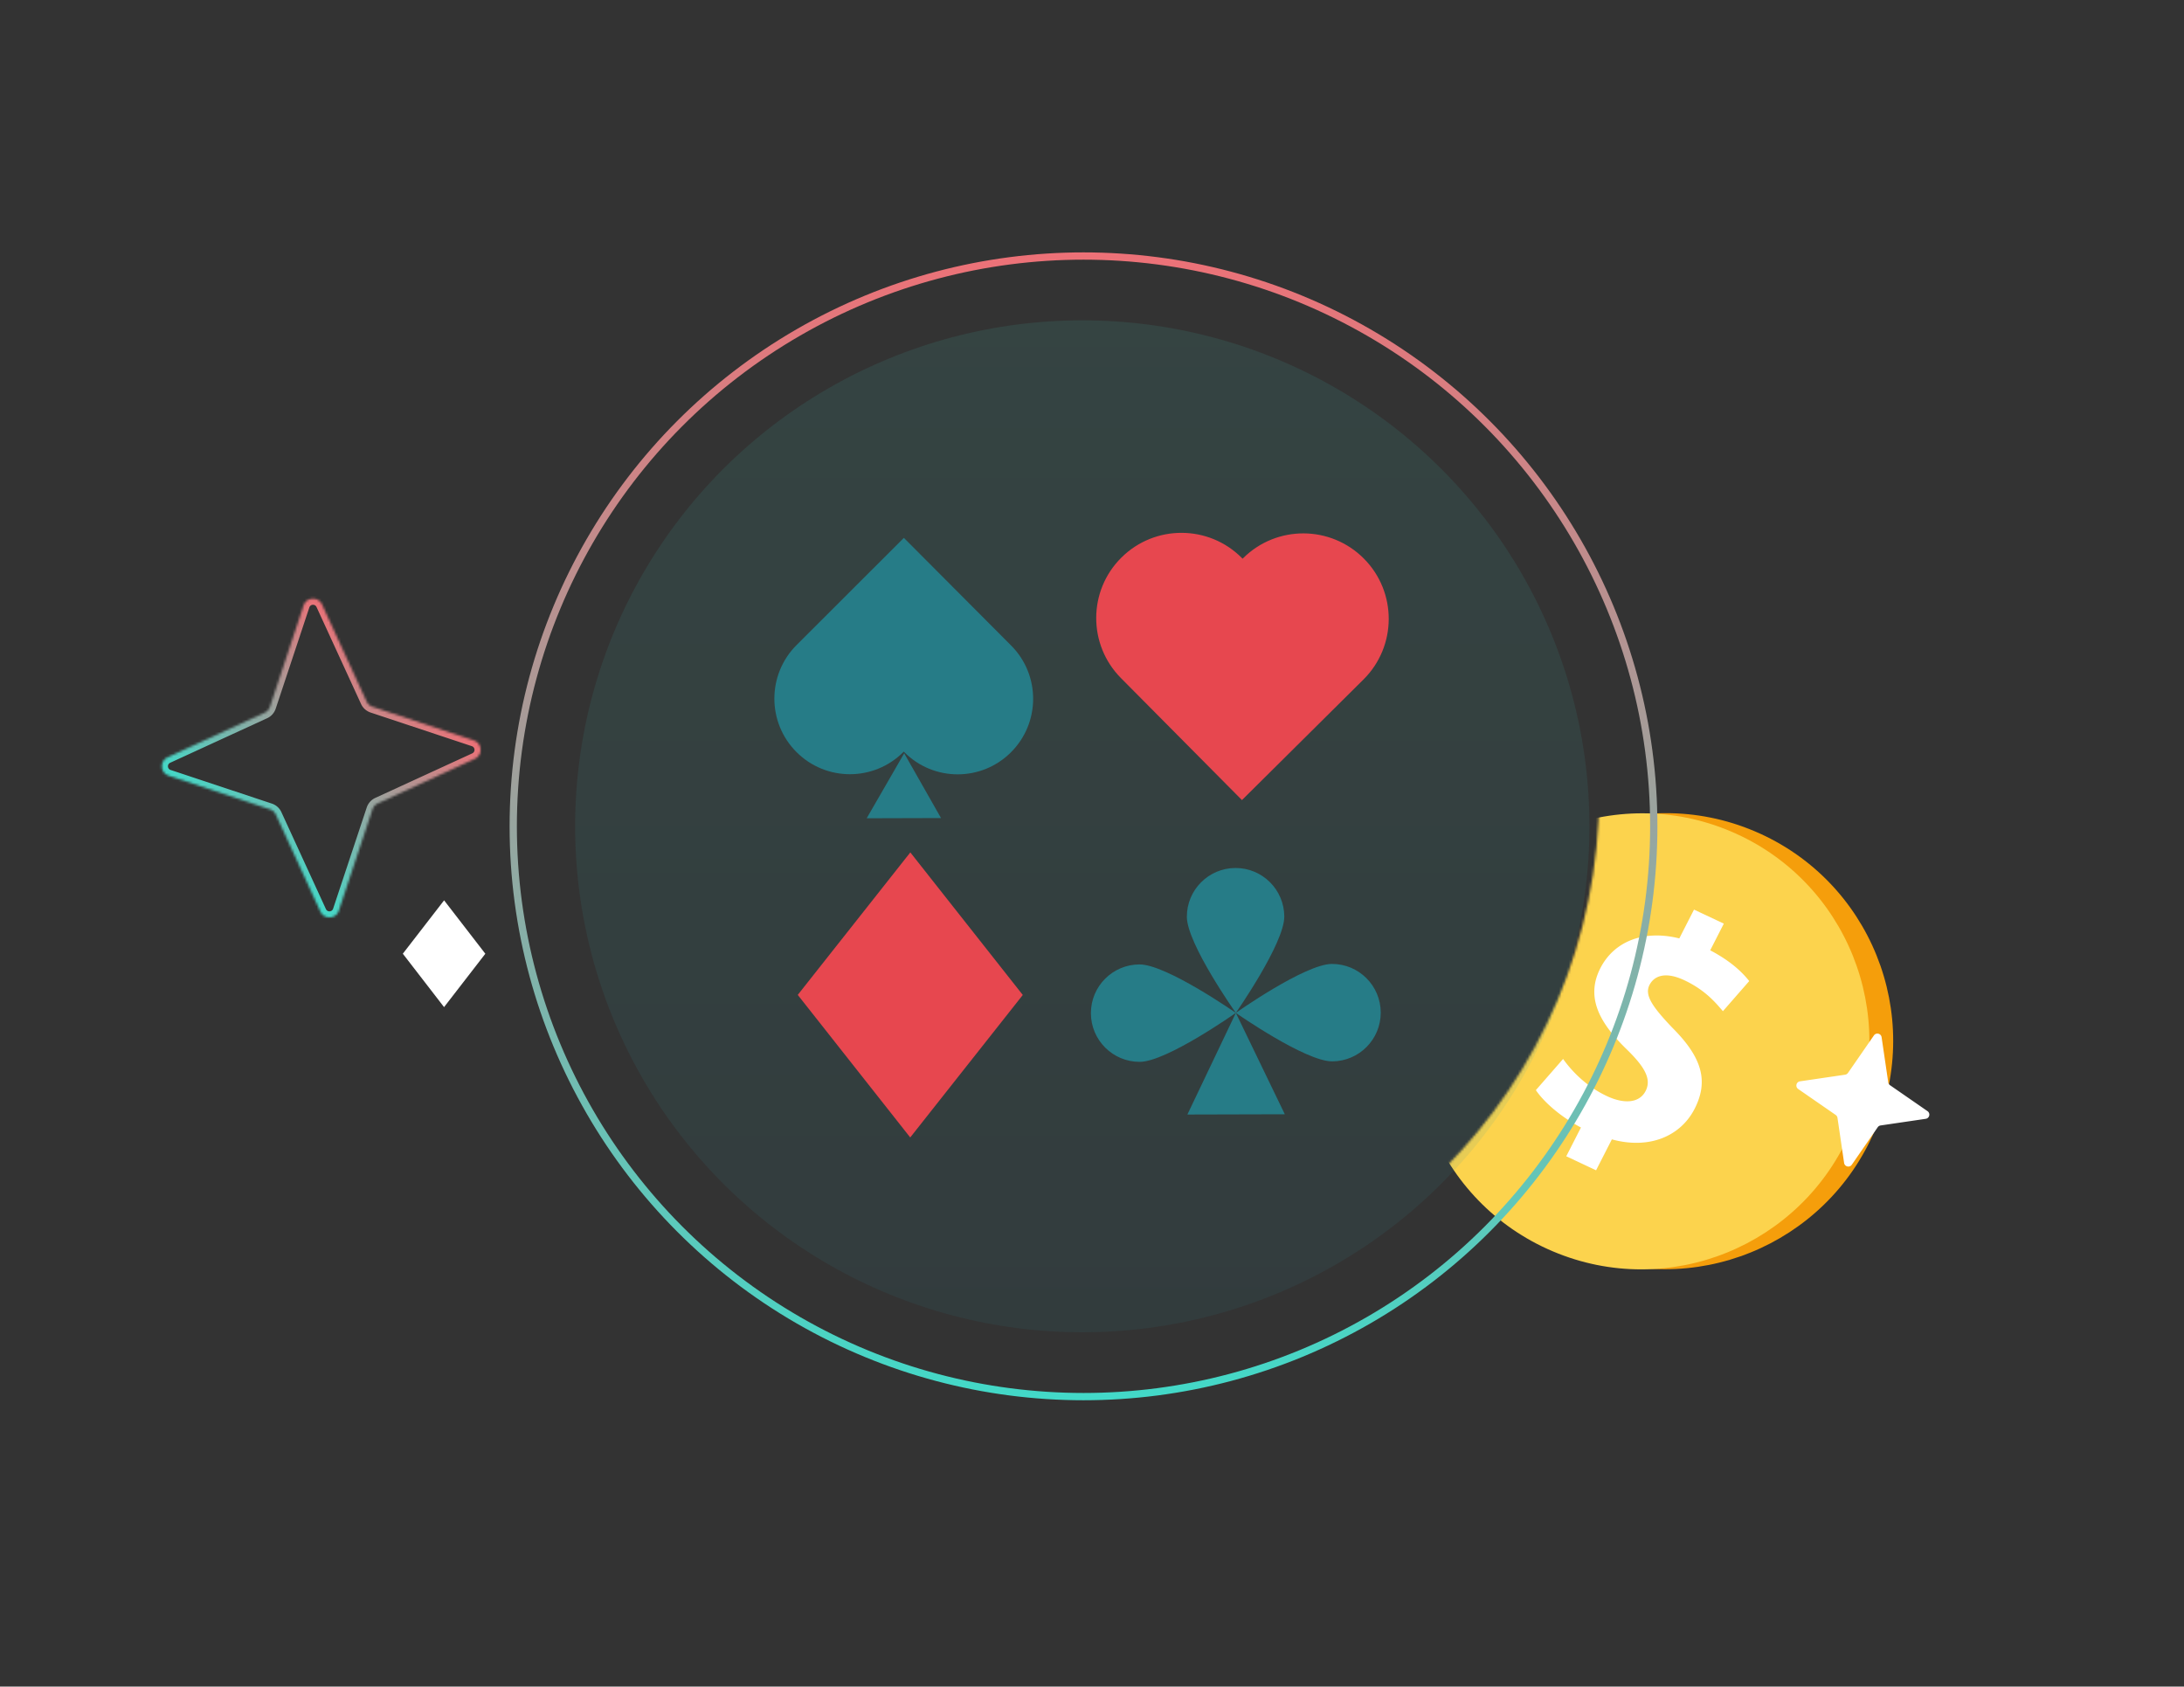 <svg width="900" height="695" fill="none" xmlns="http://www.w3.org/2000/svg"><rect width="100%" height="100%" fill="#333333" stroke="none"/><path d="M182.993 414.031l-16.245-21.036 16.259-21.026 16.245 21.036-16.259 21.026z" fill="#fff" stroke="#fff" stroke-width="1.184"/><mask id="a" style="mask-type:alpha" maskUnits="userSpaceOnUse" x="409" y="282" width="469" height="356"><path d="M658.999 327c0 120.951-98.05 219-219 219s155 91.5 219 91.5c141-20 136.5-91.5 219-219-20-56.5-219-212.45-219-91.5z" fill="#D9D9D9"/></mask><g mask="url(#a)"><path d="M649.665 515.56c47.659 20.216 102.725-2.129 122.993-49.91s-1.936-102.904-49.596-123.121c-47.659-20.216-102.725 2.129-122.993 49.91s1.936 102.904 49.596 123.121z" fill="#F59E0B"/><path d="M639.856 515.619c47.659 20.216 102.725-2.129 122.994-49.91 20.268-47.781-1.937-102.904-49.596-123.121-47.66-20.216-102.726 2.129-122.994 49.91s1.937 102.904 49.596 123.121z" fill="#FCD34D"/><path d="M645.43 476.481l6.058-11.872c-8.209-4.328-15.21-10.411-18.577-15.398l11.221-12.85c3.8 5.347 9.863 11.45 18.011 15.288 7.153 3.359 13.438 2.912 15.993-2.081 2.422-4.744-.058-9.634-7.744-17.123-11.122-10.804-17.088-21.364-10.907-33.481 5.61-10.992 17.781-15.959 32.536-12.274l6.058-11.871 12.288 5.779-5.611 10.992c8.209 4.328 12.958 8.731 16.08 12.676l-10.839 12.408c-2.558-2.907-6.86-8.495-15.893-12.745-8.152-3.83-12.565-1.576-14.355 1.921-2.103 4.126.946 8.812 9.568 17.821 12.248 12.268 14.76 21.966 9.023 33.212-5.676 11.123-18.413 16.899-34.114 12.618l-6.502 12.743-12.287-5.779-.007.016zM757.202 460.62l2.733 18.589c.23 1.558 2.252 2.044 3.164.74l10.691-15.45a1.762 1.762 0 011.183-.735l18.589-2.733c1.558-.229 2.044-2.252.74-3.164l-15.45-10.691a1.759 1.759 0 01-.735-1.183l-2.733-18.589c-.23-1.558-2.252-2.044-3.164-.74l-10.691 15.45a1.759 1.759 0 01-1.183.735l-18.589 2.733c-1.558.23-2.044 2.252-.74 3.164l15.45 10.691c.393.269.659.698.735 1.183z" fill="#fff"/></g><mask id="c" fill="#fff"><path d="M153.494 291.236l41.751 13.868c3.499 1.165 3.795 6.026.417 7.598l-39.978 18.362a4.12 4.12 0 00-2.175 2.429l-13.869 41.751c-1.164 3.499-6.026 3.795-7.597.417l-18.363-39.978a4.12 4.12 0 00-2.428-2.175l-41.75-13.869c-3.5-1.164-3.796-6.026-.419-7.597l39.978-18.363a4.118 4.118 0 002.176-2.428l13.868-41.751c1.165-3.499 6.026-3.795 7.598-.418l18.362 39.978a4.122 4.122 0 002.429 2.176z"/></mask><path d="M153.494 291.236l-.811 2.365.012.004.011.004.788-2.373zm41.751 13.868l.789-2.372h-.001l-.788 2.372zm.417 7.598l1.044 2.272.011-.006-1.055-2.266zm-39.978 18.362l1.033 2.277.011-.005-1.044-2.272zm-2.175 2.429l-2.365-.81-.004.011-.004.011 2.373.788zm-13.869 41.751l2.373.789v-.001l-2.373-.788zm-7.597.417l-2.272 1.044.005.011 2.267-1.055zm-18.363-39.978l-2.276 1.033.005.011 2.271-1.044zm-2.428-2.175l.81-2.365-.011-.004-.011-.004-.788 2.373zm-41.75-13.869l-.79 2.373h.001l.788-2.373zm-.419-7.597l-1.043-2.272-.011.005 1.054 2.267zm39.978-18.363l-1.032-2.276-.011.005 1.043 2.271zm2.176-2.428l2.365.81.004-.011.004-.011-2.373-.788zm13.868-41.751l-2.372-.789v.001l2.372.788zm7.598-.418l2.271-1.043-.005-.011-2.266 1.054zm18.362 39.978l2.277-1.032-.005-.011-2.272 1.043zm1.641 4.549l41.751 13.868 1.576-4.745-41.751-13.868-1.576 4.745zm41.749 13.868c1.354.45 1.478 2.341.153 2.958l2.109 4.533c5.429-2.526 4.961-10.358-.683-12.236l-1.579 4.745zm.164 2.953l-39.978 18.363 2.087 4.543 39.978-18.363-2.087-4.543zm-39.967 18.358c-1.665.754-2.92 2.179-3.508 3.895l4.73 1.621c.158-.462.48-.798.843-.963l-2.065-4.553zm-3.516 3.917l-13.868 41.751 4.745 1.576 13.868-41.751-4.745-1.576zm-13.868 41.749c-.45 1.354-2.342 1.478-2.958.153l-4.534 2.109c2.526 5.429 10.359 4.961 12.237-.683l-4.745-1.579zm-2.953.164l-18.363-39.978-4.543 2.087 18.362 39.978 4.544-2.087zm-18.358-39.967c-.755-1.665-2.18-2.92-3.895-3.508l-1.621 4.73c.462.158.798.48.963.843l4.553-2.065zm-3.917-3.516l-41.75-13.868-1.577 4.745 41.751 13.868 1.576-4.745zm-41.75-13.868c-1.353-.45-1.478-2.342-.152-2.958l-2.11-4.534c-5.429 2.526-4.96 10.359.684 12.237l1.578-4.745zm-.163-2.953l39.978-18.363-2.087-4.543L68.04 309.77l2.087 4.544zm39.967-18.358c1.664-.755 2.92-2.18 3.508-3.895l-4.73-1.621c-.158.462-.48.798-.843.963l2.065 4.553zm3.516-3.917l13.868-41.751-4.745-1.576-13.869 41.751 4.746 1.576zm13.867-41.75c.451-1.353 2.342-1.477 2.959-.152l4.533-2.109c-2.526-5.43-10.358-4.961-12.236.683l4.744 1.578zm2.954-.163l18.362 39.978 4.544-2.087-18.363-39.978-4.543 2.087zm18.358 39.967c.754 1.664 2.179 2.92 3.894 3.508l1.622-4.73a1.622 1.622 0 01-.963-.843l-4.553 2.065z" fill="url(#b)" mask="url(#c)"/><ellipse cx="446" cy="340.5" rx="209" ry="208.5" fill="url(#d)" fill-opacity=".1"/><path d="M416.611 309.99c-12.15 12.132-31.824 12.127-43.933-.023l-.243-.248-.186.19c-12.18 12.173-31.905 12.16-44.049-.032-12.15-12.18-12.118-31.924.074-44.092l44.2-44.149 44.208 44.368c12.108 12.149 12.084 31.843-.066 43.975l-.005.011z" fill="#267C87"/><path d="M372.605 310.404l-15.453 26.778 30.629-.089-15.176-26.689z" fill="#267C87"/><path d="M421.48 409.995l-46.347-58.745-46.386 58.716 46.346 58.745 46.387-58.716z" fill="#E7474F"/><path d="M529.238 377.694c.029 11.087-19.972 39.688-19.972 39.688s-20.147-28.497-20.176-39.584c-.029-11.087 8.935-20.096 20.022-20.126 11.087-.029 20.097 8.935 20.126 20.022zM548.962 437.354c-11.087.029-39.688-19.972-39.688-19.972s28.496-20.146 39.584-20.175c11.087-.03 20.096 8.934 20.125 20.021.03 11.087-8.934 20.097-20.021 20.126zM469.569 397.409c11.087-.029 39.688 19.972 39.688 19.972s-28.497 20.147-39.584 20.176c-11.087.029-20.096-8.935-20.126-20.022-.029-11.087 8.935-20.097 20.022-20.126z" fill="#267C87"/><path d="M509.276 417.383l-19.968 41.877 40.151-.105-20.183-41.772z" fill="#267C87"/><path d="M462.119 229.757c13.765-13.661 36.001-13.577 49.662.188l.276.274.21-.207c13.802-13.701 36.097-13.613 49.794.187 13.7 13.803 13.612 36.098-.188 49.794l-50.075 49.694-49.865-50.271c-13.665-13.767-13.577-36.001.188-49.663l-.002.004z" fill="#E7474F"/><circle cx="446.5" cy="340.5" r="235" stroke="url(#e)" stroke-width="3"/><defs><linearGradient id="b" x1="164.206" y1="276.834" x2="100.539" y2="347.91" gradientUnits="userSpaceOnUse"><stop stop-color="#ED7177"/><stop offset="1" stop-color="#42D9C8"/></linearGradient><linearGradient id="d" x1="446" y1="132" x2="446" y2="549" gradientUnits="userSpaceOnUse"><stop stop-color="#42D9C8"/><stop offset="1" stop-color="#2C8C99"/></linearGradient><linearGradient id="e" x1="446.5" y1="104" x2="446.5" y2="577" gradientUnits="userSpaceOnUse"><stop stop-color="#ED7177"/><stop offset="1" stop-color="#42D9C8"/></linearGradient></defs></svg>
